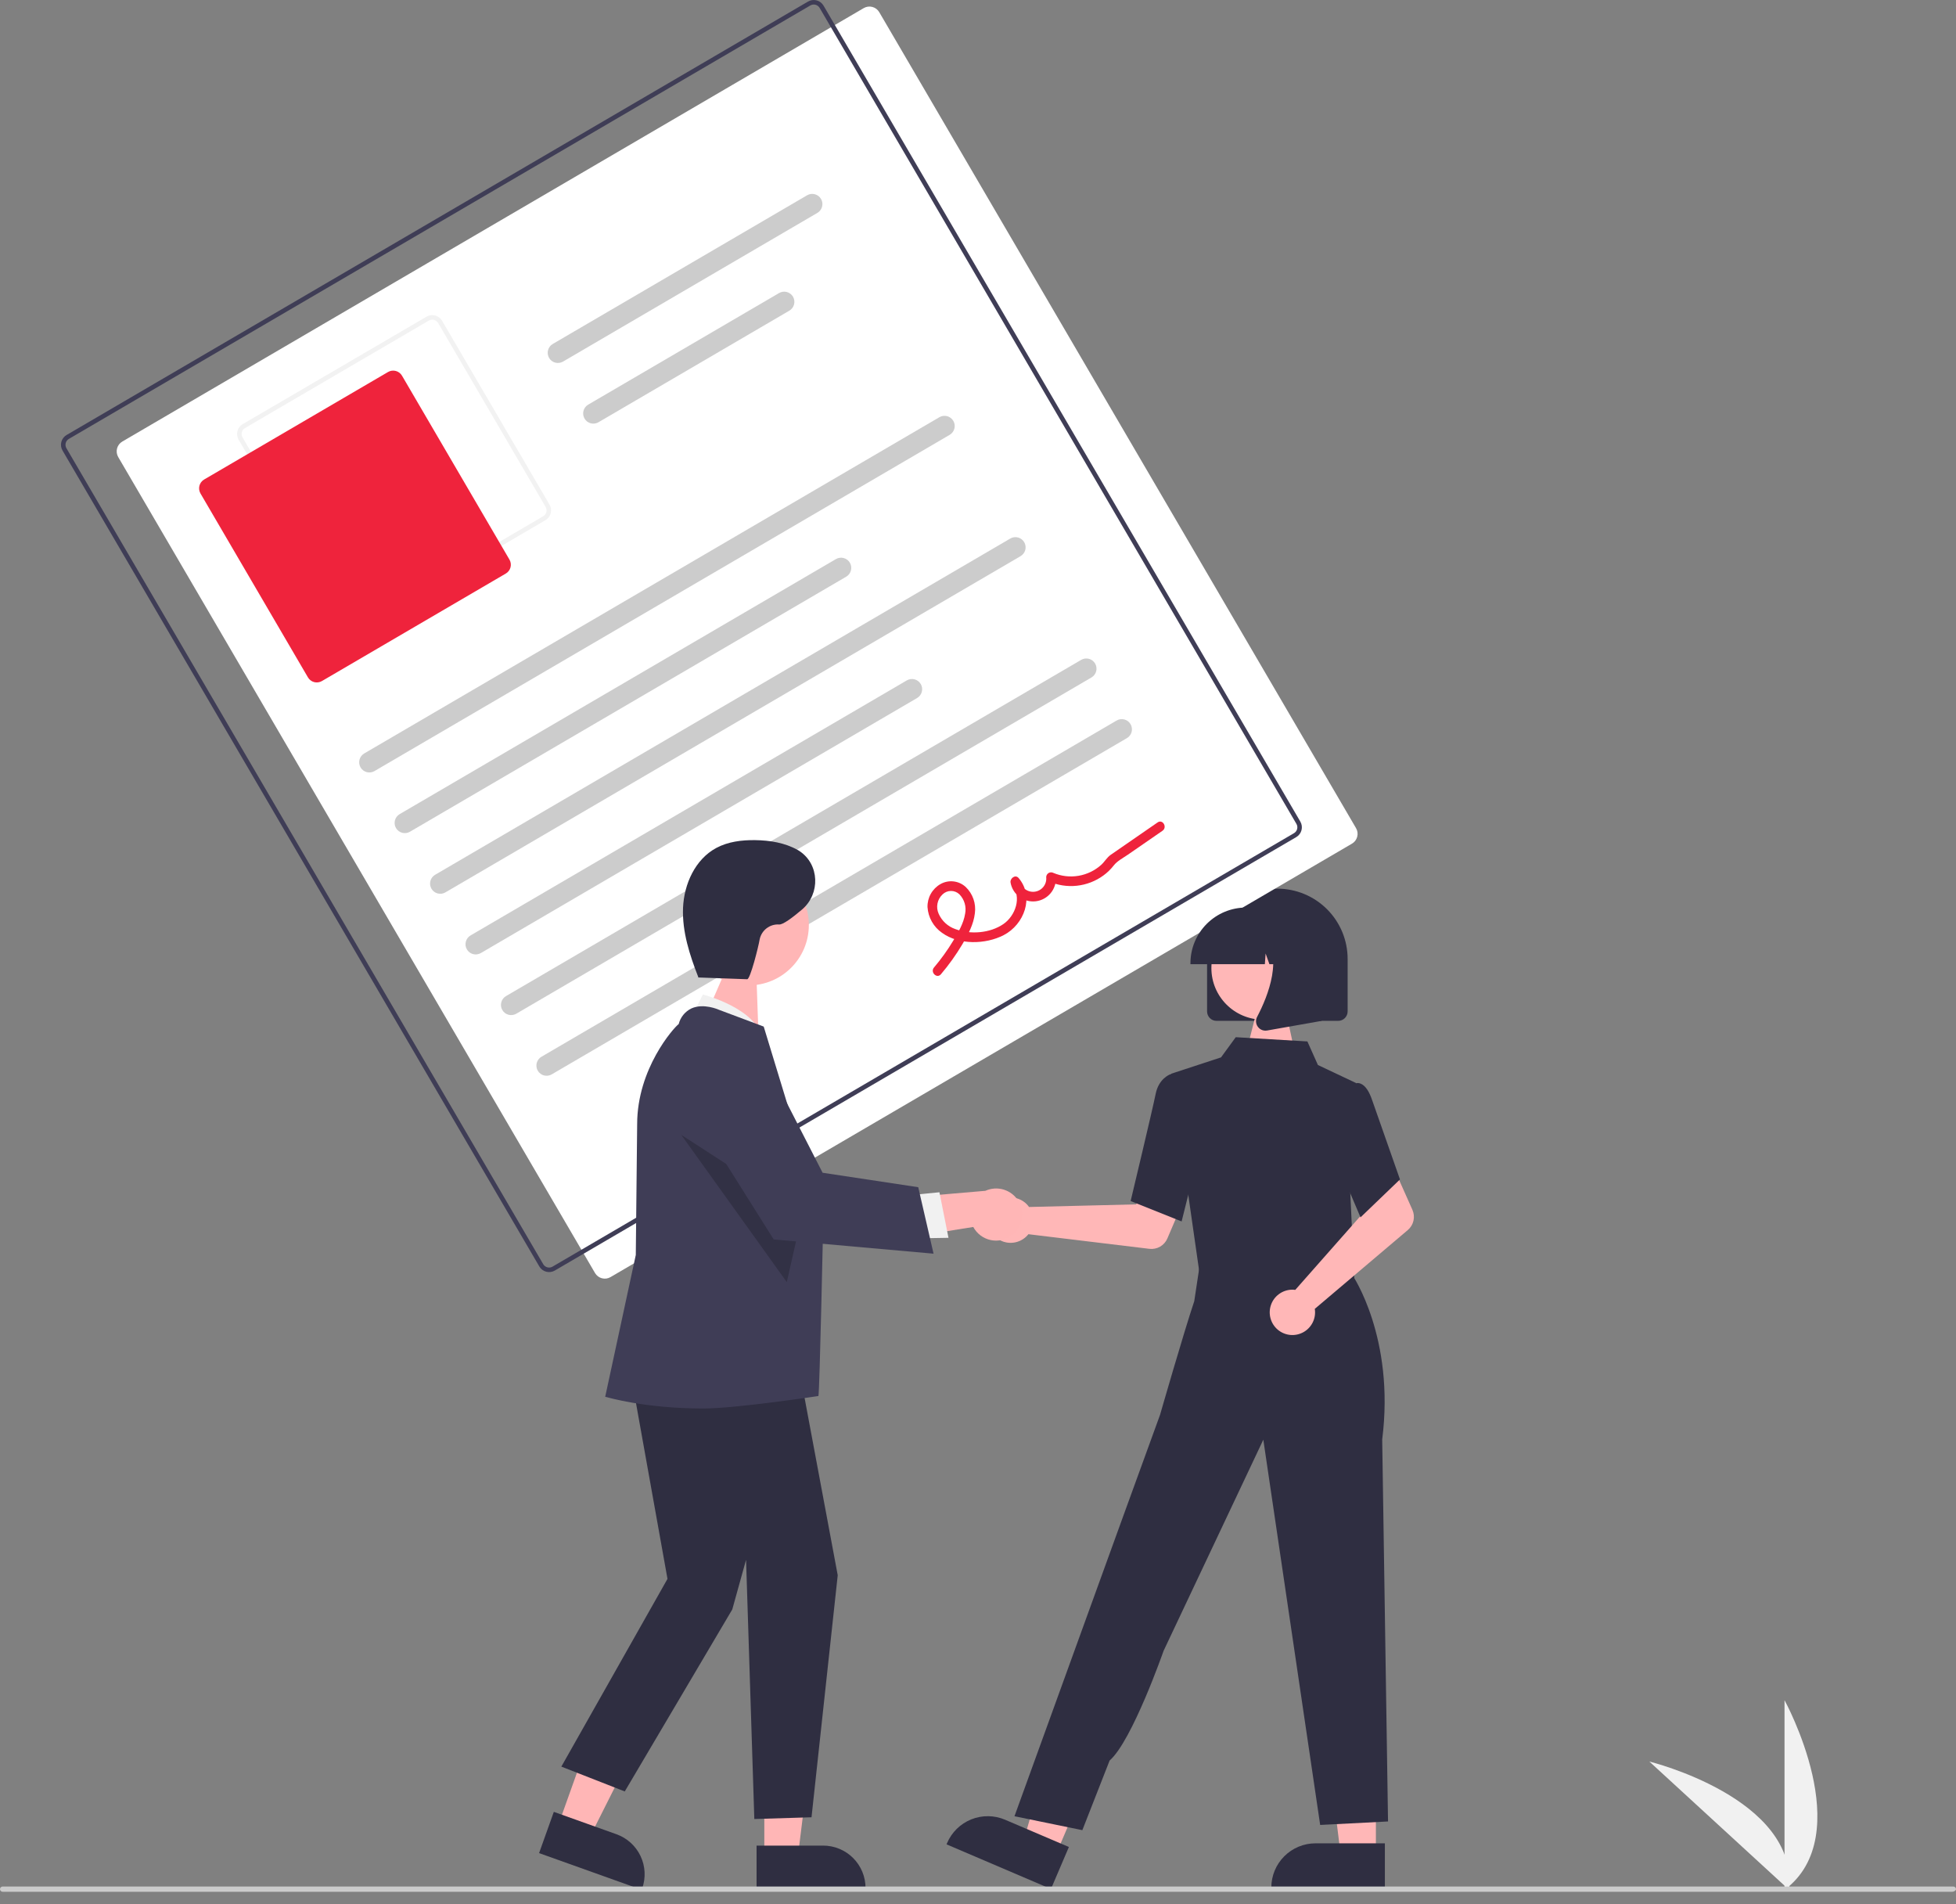 <svg width="150" height="146" viewBox="0 0 150 146" fill="none" xmlns="http://www.w3.org/2000/svg">
<rect x="0" y="0" width="150" height="146" fill="#808080" stroke="none"/>
<g clip-path="url(#clip0_1_44)">
<path d="M92.567 77.545V73.523C92.567 72.094 93.135 70.723 94.146 69.712C95.156 68.701 96.527 68.134 97.957 68.134C99.386 68.134 100.757 68.701 101.768 69.712C102.779 70.723 103.346 72.094 103.346 73.523V77.545C103.346 77.737 103.27 77.921 103.134 78.057C102.998 78.193 102.814 78.269 102.622 78.269H93.291C93.099 78.269 92.915 78.193 92.779 78.057C92.644 77.921 92.567 77.737 92.567 77.545Z" fill="#2F2E41"/>
<path d="M95.61 80.516L96.24 78.036L98.696 77.915L99.43 81.334L95.61 80.516Z" fill="#FFB6B6"/>
<path d="M136.85 144.898V130.352C136.85 130.352 142.519 140.664 136.85 144.898Z" fill="#F1F1F1"/>
<path d="M137.2 144.895L126.485 135.058C126.485 135.058 137.915 137.856 137.2 144.895Z" fill="#F1F1F1"/>
<path d="M103.68 64.683L46.819 97.915C46.62 98.031 46.384 98.064 46.161 98.005C45.938 97.947 45.747 97.802 45.631 97.604L9.066 35.042C8.95 34.843 8.918 34.606 8.976 34.384C9.035 34.161 9.179 33.97 9.378 33.854L66.238 0.621C66.437 0.505 66.674 0.473 66.897 0.531C67.12 0.59 67.31 0.734 67.427 0.933L103.991 63.494C104.108 63.693 104.14 63.93 104.081 64.153C104.023 64.376 103.879 64.566 103.68 64.683Z" fill="white"/>
<path d="M54.339 77.39L55.449 74.836L58.019 75.142L58.153 78.947L54.339 77.39Z" fill="#FFB6B6"/>
<path d="M99.408 64.18L42.547 97.413C42.348 97.529 42.111 97.561 41.889 97.503C41.666 97.444 41.475 97.3 41.359 97.101L4.794 34.54C4.678 34.341 4.646 34.104 4.704 33.881C4.762 33.658 4.907 33.468 5.106 33.351L61.966 0.119C62.165 0.003 62.402 -0.03 62.625 0.029C62.847 0.087 63.038 0.232 63.154 0.43L99.719 62.992C99.835 63.191 99.868 63.428 99.809 63.65C99.751 63.873 99.606 64.064 99.408 64.18ZM5.281 33.651C5.162 33.721 5.075 33.836 5.04 33.969C5.005 34.103 5.024 34.245 5.094 34.365L41.659 96.926C41.729 97.045 41.843 97.132 41.977 97.167C42.111 97.202 42.253 97.183 42.372 97.113L99.232 63.88C99.352 63.81 99.438 63.696 99.473 63.562C99.508 63.428 99.489 63.286 99.419 63.167L62.855 0.606C62.785 0.486 62.67 0.4 62.537 0.365C62.403 0.33 62.261 0.349 62.141 0.419L5.281 33.651Z" fill="#3F3D56"/>
<path d="M41.831 39.882L27.729 48.124C27.529 48.24 27.293 48.272 27.07 48.214C26.847 48.156 26.656 48.011 26.54 47.812L18.297 33.71C18.181 33.511 18.149 33.274 18.208 33.051C18.266 32.828 18.41 32.638 18.609 32.521L32.712 24.279C32.911 24.163 33.148 24.13 33.37 24.189C33.593 24.247 33.784 24.392 33.9 24.59L42.143 38.693C42.259 38.892 42.291 39.129 42.233 39.352C42.174 39.575 42.03 39.765 41.831 39.882ZM18.785 32.821C18.665 32.891 18.579 33.005 18.544 33.139C18.509 33.273 18.528 33.415 18.598 33.534L26.84 47.637C26.91 47.756 27.024 47.843 27.158 47.878C27.292 47.913 27.434 47.894 27.553 47.824L41.656 39.581C41.775 39.512 41.862 39.397 41.897 39.264C41.932 39.13 41.912 38.988 41.843 38.868L33.6 24.766C33.53 24.647 33.416 24.56 33.282 24.525C33.149 24.49 33.007 24.509 32.887 24.579L18.785 32.821Z" fill="#F2F2F2"/>
<path d="M38.789 43.974L24.686 52.217C24.507 52.321 24.294 52.35 24.093 52.298C23.893 52.245 23.721 52.115 23.616 51.936L15.374 37.834C15.27 37.655 15.241 37.441 15.293 37.241C15.346 37.04 15.476 36.869 15.655 36.764L29.757 28.522C29.936 28.417 30.149 28.388 30.35 28.441C30.55 28.493 30.722 28.623 30.827 28.802L39.069 42.905C39.174 43.084 39.203 43.297 39.15 43.498C39.098 43.698 38.968 43.87 38.789 43.974Z" fill="#EF233C"/>
<path d="M72.828 33.339L28.72 59.118C28.541 59.223 28.327 59.252 28.127 59.199C27.926 59.147 27.755 59.017 27.65 58.838C27.545 58.658 27.516 58.445 27.569 58.245C27.621 58.044 27.752 57.873 27.93 57.768L72.038 31.988C72.127 31.936 72.225 31.903 72.327 31.889C72.429 31.875 72.532 31.881 72.632 31.907C72.731 31.933 72.824 31.979 72.906 32.041C72.988 32.103 73.056 32.18 73.108 32.269C73.16 32.358 73.194 32.456 73.208 32.557C73.222 32.659 73.216 32.763 73.189 32.862C73.163 32.961 73.118 33.054 73.056 33.136C72.994 33.218 72.916 33.287 72.828 33.339Z" fill="#CCCCCC"/>
<path d="M64.894 44.215L31.438 63.769C31.349 63.821 31.251 63.855 31.149 63.869C31.048 63.883 30.944 63.876 30.845 63.85C30.644 63.798 30.473 63.667 30.368 63.489C30.264 63.309 30.234 63.096 30.287 62.895C30.34 62.695 30.47 62.523 30.649 62.419L64.105 42.865C64.194 42.813 64.291 42.779 64.393 42.765C64.495 42.751 64.598 42.758 64.698 42.784C64.797 42.81 64.89 42.855 64.972 42.917C65.054 42.979 65.123 43.057 65.174 43.145C65.226 43.234 65.26 43.332 65.274 43.434C65.288 43.536 65.282 43.639 65.256 43.738C65.23 43.838 65.184 43.931 65.122 44.013C65.06 44.095 64.983 44.163 64.894 44.215Z" fill="#CCCCCC"/>
<path d="M62.681 16.323L43.178 27.722C42.999 27.827 42.786 27.856 42.585 27.804C42.384 27.751 42.213 27.621 42.108 27.442C42.004 27.263 41.974 27.049 42.027 26.849C42.08 26.648 42.21 26.477 42.389 26.372L61.892 14.973C62.071 14.868 62.285 14.839 62.485 14.892C62.585 14.918 62.678 14.963 62.76 15.025C62.841 15.087 62.91 15.165 62.962 15.254C63.014 15.342 63.048 15.44 63.062 15.542C63.076 15.644 63.069 15.747 63.043 15.846C63.017 15.946 62.972 16.039 62.91 16.121C62.848 16.203 62.77 16.271 62.681 16.323Z" fill="#CCCCCC"/>
<path d="M60.532 23.819L45.896 32.373C45.808 32.425 45.71 32.459 45.608 32.473C45.506 32.487 45.403 32.48 45.303 32.455C45.204 32.428 45.111 32.383 45.029 32.321C44.947 32.259 44.878 32.181 44.827 32.093C44.775 32.004 44.741 31.906 44.727 31.804C44.713 31.703 44.719 31.599 44.745 31.5C44.771 31.4 44.817 31.307 44.879 31.225C44.941 31.143 45.018 31.075 45.107 31.023L59.743 22.469C59.922 22.364 60.136 22.335 60.336 22.387C60.537 22.44 60.708 22.57 60.813 22.749C60.917 22.928 60.947 23.142 60.894 23.342C60.842 23.543 60.711 23.714 60.532 23.819Z" fill="#CCCCCC"/>
<path d="M78.264 42.64L34.156 68.42C33.977 68.525 33.764 68.554 33.563 68.501C33.363 68.448 33.191 68.318 33.087 68.139C32.982 67.96 32.953 67.747 33.005 67.546C33.058 67.346 33.188 67.174 33.367 67.07L77.475 41.29C77.654 41.185 77.867 41.156 78.068 41.209C78.269 41.261 78.44 41.392 78.545 41.571C78.649 41.75 78.679 41.963 78.626 42.164C78.573 42.364 78.443 42.536 78.264 42.64Z" fill="#CCCCCC"/>
<path d="M70.331 53.517L36.874 73.071C36.786 73.123 36.688 73.156 36.586 73.17C36.484 73.184 36.381 73.178 36.282 73.152C36.182 73.126 36.089 73.081 36.007 73.019C35.925 72.956 35.856 72.879 35.805 72.79C35.753 72.701 35.719 72.603 35.705 72.502C35.691 72.4 35.697 72.296 35.724 72.197C35.749 72.098 35.795 72.005 35.857 71.923C35.919 71.841 35.997 71.772 36.085 71.72L69.541 52.166C69.63 52.115 69.728 52.081 69.83 52.067C69.931 52.053 70.035 52.059 70.134 52.085C70.234 52.111 70.327 52.157 70.409 52.219C70.49 52.281 70.559 52.358 70.611 52.447C70.663 52.536 70.697 52.634 70.711 52.736C70.725 52.837 70.718 52.941 70.692 53.04C70.666 53.139 70.621 53.233 70.559 53.314C70.497 53.396 70.419 53.465 70.331 53.517Z" fill="#CCCCCC"/>
<path d="M83.701 51.942L39.593 77.722C39.504 77.773 39.406 77.807 39.304 77.821C39.203 77.835 39.099 77.829 39 77.803C38.9 77.777 38.807 77.731 38.725 77.669C38.644 77.607 38.575 77.53 38.523 77.441C38.471 77.352 38.437 77.254 38.423 77.153C38.409 77.051 38.416 76.947 38.442 76.848C38.468 76.749 38.513 76.656 38.575 76.574C38.637 76.492 38.715 76.423 38.803 76.371L82.912 50.592C83 50.54 83.098 50.506 83.2 50.492C83.302 50.478 83.405 50.484 83.504 50.51C83.604 50.536 83.697 50.582 83.779 50.644C83.861 50.706 83.929 50.784 83.981 50.872C84.033 50.961 84.067 51.059 84.081 51.161C84.095 51.262 84.088 51.366 84.062 51.465C84.036 51.565 83.991 51.658 83.929 51.74C83.867 51.821 83.789 51.89 83.701 51.942Z" fill="#CCCCCC"/>
<path d="M86.419 56.593L42.311 82.372C42.222 82.424 42.124 82.458 42.023 82.472C41.921 82.486 41.817 82.48 41.718 82.454C41.619 82.428 41.525 82.382 41.444 82.32C41.362 82.258 41.293 82.18 41.241 82.092C41.189 82.003 41.156 81.905 41.142 81.803C41.128 81.702 41.134 81.598 41.16 81.499C41.186 81.4 41.231 81.306 41.294 81.225C41.355 81.143 41.433 81.074 41.522 81.022L85.63 55.243C85.718 55.191 85.816 55.157 85.918 55.143C86.02 55.129 86.123 55.135 86.223 55.161C86.322 55.187 86.415 55.233 86.497 55.295C86.579 55.357 86.648 55.434 86.7 55.523C86.751 55.612 86.785 55.71 86.799 55.812C86.813 55.913 86.807 56.017 86.781 56.116C86.755 56.215 86.709 56.309 86.647 56.391C86.585 56.472 86.508 56.541 86.419 56.593Z" fill="#CCCCCC"/>
<path d="M72.155 74.698C72.768 73.976 73.32 73.205 73.804 72.391C74.239 71.658 74.665 70.873 74.761 70.013C74.81 69.647 74.772 69.274 74.65 68.925C74.528 68.576 74.325 68.261 74.058 68.005C73.8 67.767 73.473 67.618 73.124 67.578C72.775 67.538 72.423 67.611 72.118 67.785C71.81 67.962 71.555 68.219 71.381 68.529C71.206 68.839 71.119 69.191 71.128 69.546C71.153 69.938 71.266 70.318 71.459 70.66C71.652 71.002 71.919 71.296 72.242 71.519C73.545 72.464 75.581 72.415 76.971 71.696C78.536 70.886 79.345 68.768 78.115 67.318C77.859 67.016 77.434 67.353 77.498 67.679C77.579 68.118 77.825 68.51 78.185 68.774C78.546 69.038 78.993 69.155 79.437 69.1C79.881 69.045 80.287 68.823 80.572 68.479C80.857 68.135 81 67.695 80.972 67.249L80.419 67.572C81.097 67.873 81.842 67.989 82.579 67.91C83.316 67.831 84.019 67.559 84.618 67.122C84.914 66.907 85.178 66.651 85.403 66.363C85.674 66.01 86.128 65.782 86.496 65.527L89.148 63.695C89.539 63.425 89.168 62.783 88.774 63.055L86.372 64.714C85.972 64.991 85.569 65.264 85.171 65.544C84.887 65.744 84.712 66.068 84.453 66.305C83.963 66.746 83.358 67.038 82.708 67.148C82.058 67.258 81.391 67.181 80.783 66.926C80.727 66.896 80.663 66.88 80.599 66.882C80.535 66.883 80.472 66.9 80.416 66.933C80.361 66.965 80.314 67.011 80.282 67.067C80.249 67.122 80.232 67.185 80.23 67.249C80.26 67.515 80.183 67.782 80.016 67.992C79.849 68.201 79.607 68.337 79.341 68.368C79.075 68.4 78.807 68.325 78.597 68.16C78.385 67.995 78.248 67.754 78.215 67.488L77.597 67.849C78.39 68.784 77.862 70.219 76.948 70.847C75.926 71.549 74.416 71.67 73.264 71.234C72.982 71.137 72.722 70.982 72.502 70.78C72.282 70.578 72.106 70.333 71.984 70.06C71.872 69.813 71.84 69.537 71.893 69.271C71.945 69.005 72.08 68.763 72.278 68.577C72.45 68.408 72.68 68.312 72.922 68.309C73.163 68.306 73.395 68.398 73.571 68.564C73.761 68.758 73.901 68.997 73.978 69.258C74.055 69.52 74.066 69.796 74.011 70.063C73.892 70.806 73.482 71.491 73.1 72.126C72.663 72.849 72.17 73.536 71.624 74.18C71.319 74.542 71.846 75.064 72.155 74.698Z" fill="#EF233C"/>
<path d="M78.739 92.328C78.802 92.394 78.861 92.465 78.914 92.54L87.127 92.339L88.086 90.588L90.917 91.689L89.522 94.953C89.409 95.217 89.214 95.437 88.966 95.58C88.717 95.724 88.429 95.782 88.144 95.748L78.865 94.627C78.646 94.904 78.348 95.108 78.01 95.212C77.672 95.315 77.311 95.314 76.975 95.207C76.638 95.1 76.342 94.894 76.125 94.614C75.909 94.335 75.783 93.997 75.763 93.644C75.744 93.292 75.833 92.942 76.017 92.64C76.202 92.339 76.474 92.102 76.796 91.959C77.119 91.816 77.478 91.775 77.825 91.841C78.172 91.907 78.491 92.077 78.739 92.328Z" fill="#FFB7B7"/>
<path d="M105.513 142.21H102.813L101.528 131.793L105.514 131.793L105.513 142.21Z" fill="#FFB7B7"/>
<path d="M106.202 144.828L97.494 144.827V144.717C97.494 143.818 97.851 142.956 98.487 142.321C99.122 141.685 99.984 141.328 100.883 141.328H100.884L106.202 141.328L106.202 144.828Z" fill="#2F2E41"/>
<path d="M80.99 142.15L78.507 141.089L81.417 131.005L85.083 132.57L80.99 142.15Z" fill="#FFB7B7"/>
<path d="M80.595 144.828L72.588 141.407L72.631 141.305C72.984 140.479 73.651 139.826 74.485 139.491C75.319 139.157 76.252 139.167 77.079 139.52L77.079 139.52L81.97 141.609L80.595 144.828Z" fill="#2F2E41"/>
<path d="M92.386 94.585L92.191 97.75L97.9 98.36L103.873 99L102.114 94.194L92.386 94.585Z" fill="#FFB7B7"/>
<path d="M92.011 97.79L89.794 82.33L93.637 81.07L94.766 79.522L100.26 79.847L101.067 81.654L103.996 83.038L103.546 91.399L103.874 98.393L92.011 97.79Z" fill="#2F2E41"/>
<path d="M90.615 93.647L86.706 92.083L86.722 92.013C86.739 91.943 88.403 84.989 88.624 83.872C88.854 82.708 89.695 82.386 89.731 82.373L89.757 82.363L91.304 82.834L91.984 88.174L90.615 93.647Z" fill="#2F2E41"/>
<path d="M83.002 140.319L77.797 139.251L86.116 116.298L88.963 108.469C88.963 108.469 90.768 102.192 91.584 99.763L92.076 96.503L103.731 97.793C103.731 97.793 106.986 102.574 105.997 110.365L106.444 139.652L101.24 139.919L96.88 110.382L89.23 126.574C89.23 126.574 86.818 133.483 85.093 134.981L83.002 140.319Z" fill="#2F2E41"/>
<path d="M99.057 98.88C99.149 98.878 99.24 98.883 99.331 98.895L104.768 92.736L104.136 90.843L106.868 89.515L108.314 92.757C108.43 93.019 108.459 93.312 108.395 93.592C108.331 93.871 108.179 94.123 107.96 94.308L100.828 100.351C100.883 100.7 100.83 101.057 100.676 101.375C100.522 101.693 100.276 101.957 99.969 102.131C99.662 102.305 99.308 102.382 98.957 102.351C98.605 102.32 98.271 102.182 97.999 101.957C97.728 101.731 97.531 101.428 97.436 101.088C97.34 100.748 97.351 100.387 97.466 100.053C97.58 99.719 97.794 99.428 98.079 99.219C98.363 99.009 98.704 98.891 99.057 98.88Z" fill="#FFB7B7"/>
<path d="M104.334 93.335L102.066 88L102.951 84.284L103.904 83.08C103.974 83.05 104.049 83.035 104.125 83.036C104.201 83.037 104.276 83.053 104.345 83.084C104.697 83.226 104.996 83.659 105.235 84.373L107.36 90.427L104.334 93.335Z" fill="#2F2E41"/>
<path d="M96.849 78.176C99.032 78.176 100.801 76.407 100.801 74.224C100.801 72.042 99.032 70.273 96.849 70.273C94.667 70.273 92.898 72.042 92.898 74.224C92.898 76.407 94.667 78.176 96.849 78.176Z" fill="#FFB7B7"/>
<path d="M91.292 73.845C91.293 72.715 91.743 71.631 92.542 70.832C93.341 70.032 94.425 69.583 95.555 69.582H96.36C97.49 69.583 98.574 70.032 99.373 70.832C100.173 71.631 100.622 72.715 100.623 73.845V73.925H98.923L98.344 72.302L98.228 73.925H97.349L97.056 73.106L96.998 73.925H91.292L91.292 73.845Z" fill="#2F2E41"/>
<path d="M96.46 78.722C96.381 78.614 96.333 78.485 96.323 78.351C96.313 78.217 96.341 78.083 96.404 77.964C97.256 76.343 98.45 73.347 96.865 71.499L96.752 71.367H101.351V78.272L97.173 79.009C97.13 79.016 97.088 79.02 97.045 79.02C96.931 79.02 96.818 78.993 96.717 78.941C96.615 78.889 96.527 78.814 96.46 78.722Z" fill="#2F2E41"/>
<path d="M42.809 139.934L45.25 140.807L49.776 131.808L46.173 130.52L42.809 139.934Z" fill="#FFB6B6"/>
<path d="M41.341 142.078L42.471 138.915L47.278 140.633C48.09 140.924 48.753 141.525 49.122 142.305C49.491 143.084 49.536 143.978 49.246 144.791L49.211 144.89L41.341 142.078Z" fill="#2F2E41"/>
<path d="M58.613 142.202L61.205 142.202L62.438 132.205L58.613 132.205L58.613 142.202Z" fill="#FFB6B6"/>
<path d="M58.019 141.502L63.123 141.502H63.123C63.551 141.502 63.974 141.586 64.368 141.75C64.763 141.913 65.122 142.153 65.424 142.455C65.726 142.757 65.965 143.115 66.129 143.51C66.292 143.905 66.376 144.328 66.376 144.755V144.861L58.019 144.861L58.019 141.502Z" fill="#2F2E41"/>
<path d="M52.773 78.479L53.901 76.251C53.901 76.251 58.1 77.303 58.481 79.737L52.773 78.479Z" fill="#F1F1F1"/>
<path d="M48.122 103.946L51.188 121.052L43.048 135.447L47.911 137.35L56.156 123.396L57.213 119.591L57.847 139.464L62.233 139.331L64.243 120.774L61.018 103.524L48.122 103.946Z" fill="#2F2E41"/>
<path d="M53.941 107.99C49.438 107.99 46.579 107.129 46.515 107.115L46.411 107.093L48.757 96.218L48.862 86.187C48.862 81.936 51.66 78.802 52.048 78.512C52.114 78.254 52.234 78.014 52.402 77.807C52.57 77.601 52.782 77.433 53.021 77.317C53.954 76.894 55.094 77.402 55.142 77.424L58.565 78.707L58.581 78.754C58.623 78.876 63.131 93.677 63.131 93.677C63.131 93.677 62.858 106.609 62.763 107.032C62.763 107.032 56.443 107.99 53.941 107.99Z" fill="#3F3D56"/>
<path d="M57.401 75.55C59.957 75.55 62.028 73.479 62.028 70.924C62.028 68.369 59.957 66.297 57.401 66.297C54.846 66.297 52.775 68.369 52.775 70.924C52.775 73.479 54.846 75.55 57.401 75.55Z" fill="#FFB6B6"/>
<path opacity="0.2" d="M52.243 87.007L60.337 98.3L61.532 93.026L52.243 87.007Z" fill="black"/>
<path d="M77.619 94.691C77.391 94.871 77.127 94.999 76.844 95.066C76.562 95.132 76.268 95.136 75.984 95.078C75.7 95.019 75.432 94.898 75.199 94.725C74.967 94.551 74.775 94.328 74.638 94.073L67.671 95.188L69.181 91.847L75.565 91.3C76.01 91.098 76.513 91.066 76.98 91.21C77.447 91.355 77.845 91.665 78.098 92.083C78.351 92.501 78.442 92.997 78.354 93.478C78.265 93.958 78.004 94.39 77.619 94.691Z" fill="#FFB6B6"/>
<path d="M69.539 91.656L72.043 91.411L72.736 94.903L69.586 94.958L69.539 91.656Z" fill="#F1F1F1"/>
<path d="M71.591 96.119L59.332 95.028L53.142 85.183L53.123 85.096C52.947 84.292 53.07 83.451 53.469 82.731C53.867 82.011 54.515 81.461 55.289 81.183C56.064 80.905 56.914 80.918 57.679 81.221C58.445 81.523 59.074 82.094 59.45 82.827L63.084 89.915L70.417 91.023L71.591 96.119Z" fill="#3F3D56"/>
<path d="M53.461 74.94L57.301 75.078C57.535 75.087 58.17 72.561 58.253 72.037C58.319 71.695 58.507 71.39 58.781 71.177C59.056 70.964 59.398 70.858 59.745 70.88C60.033 70.907 60.757 70.37 61.505 69.734C62.925 68.527 62.851 66.259 61.292 65.239C61.249 65.211 61.207 65.186 61.166 65.163C60.182 64.612 59.031 64.427 57.903 64.413C56.881 64.4 55.83 64.529 54.929 65.013C53.315 65.88 52.456 67.776 52.38 69.607C52.305 71.438 52.892 73.228 53.558 74.936" fill="#2F2E41"/>
<path d="M149.719 145.042H0.201C0.148 145.042 0.097 145.021 0.059 144.983C0.021 144.946 0 144.895 0 144.841C0 144.788 0.021 144.737 0.059 144.699C0.097 144.661 0.148 144.64 0.201 144.64H149.799C149.852 144.64 149.903 144.661 149.941 144.699C149.979 144.737 150 144.788 150 144.841C150 144.952 149.83 145.042 149.719 145.042Z" fill="#CBCBCB"/>
</g>
<defs>
<clipPath id="clip0_1_44">
<rect width="150" height="145.042" fill="white"/>
</clipPath>
</defs>
</svg>
